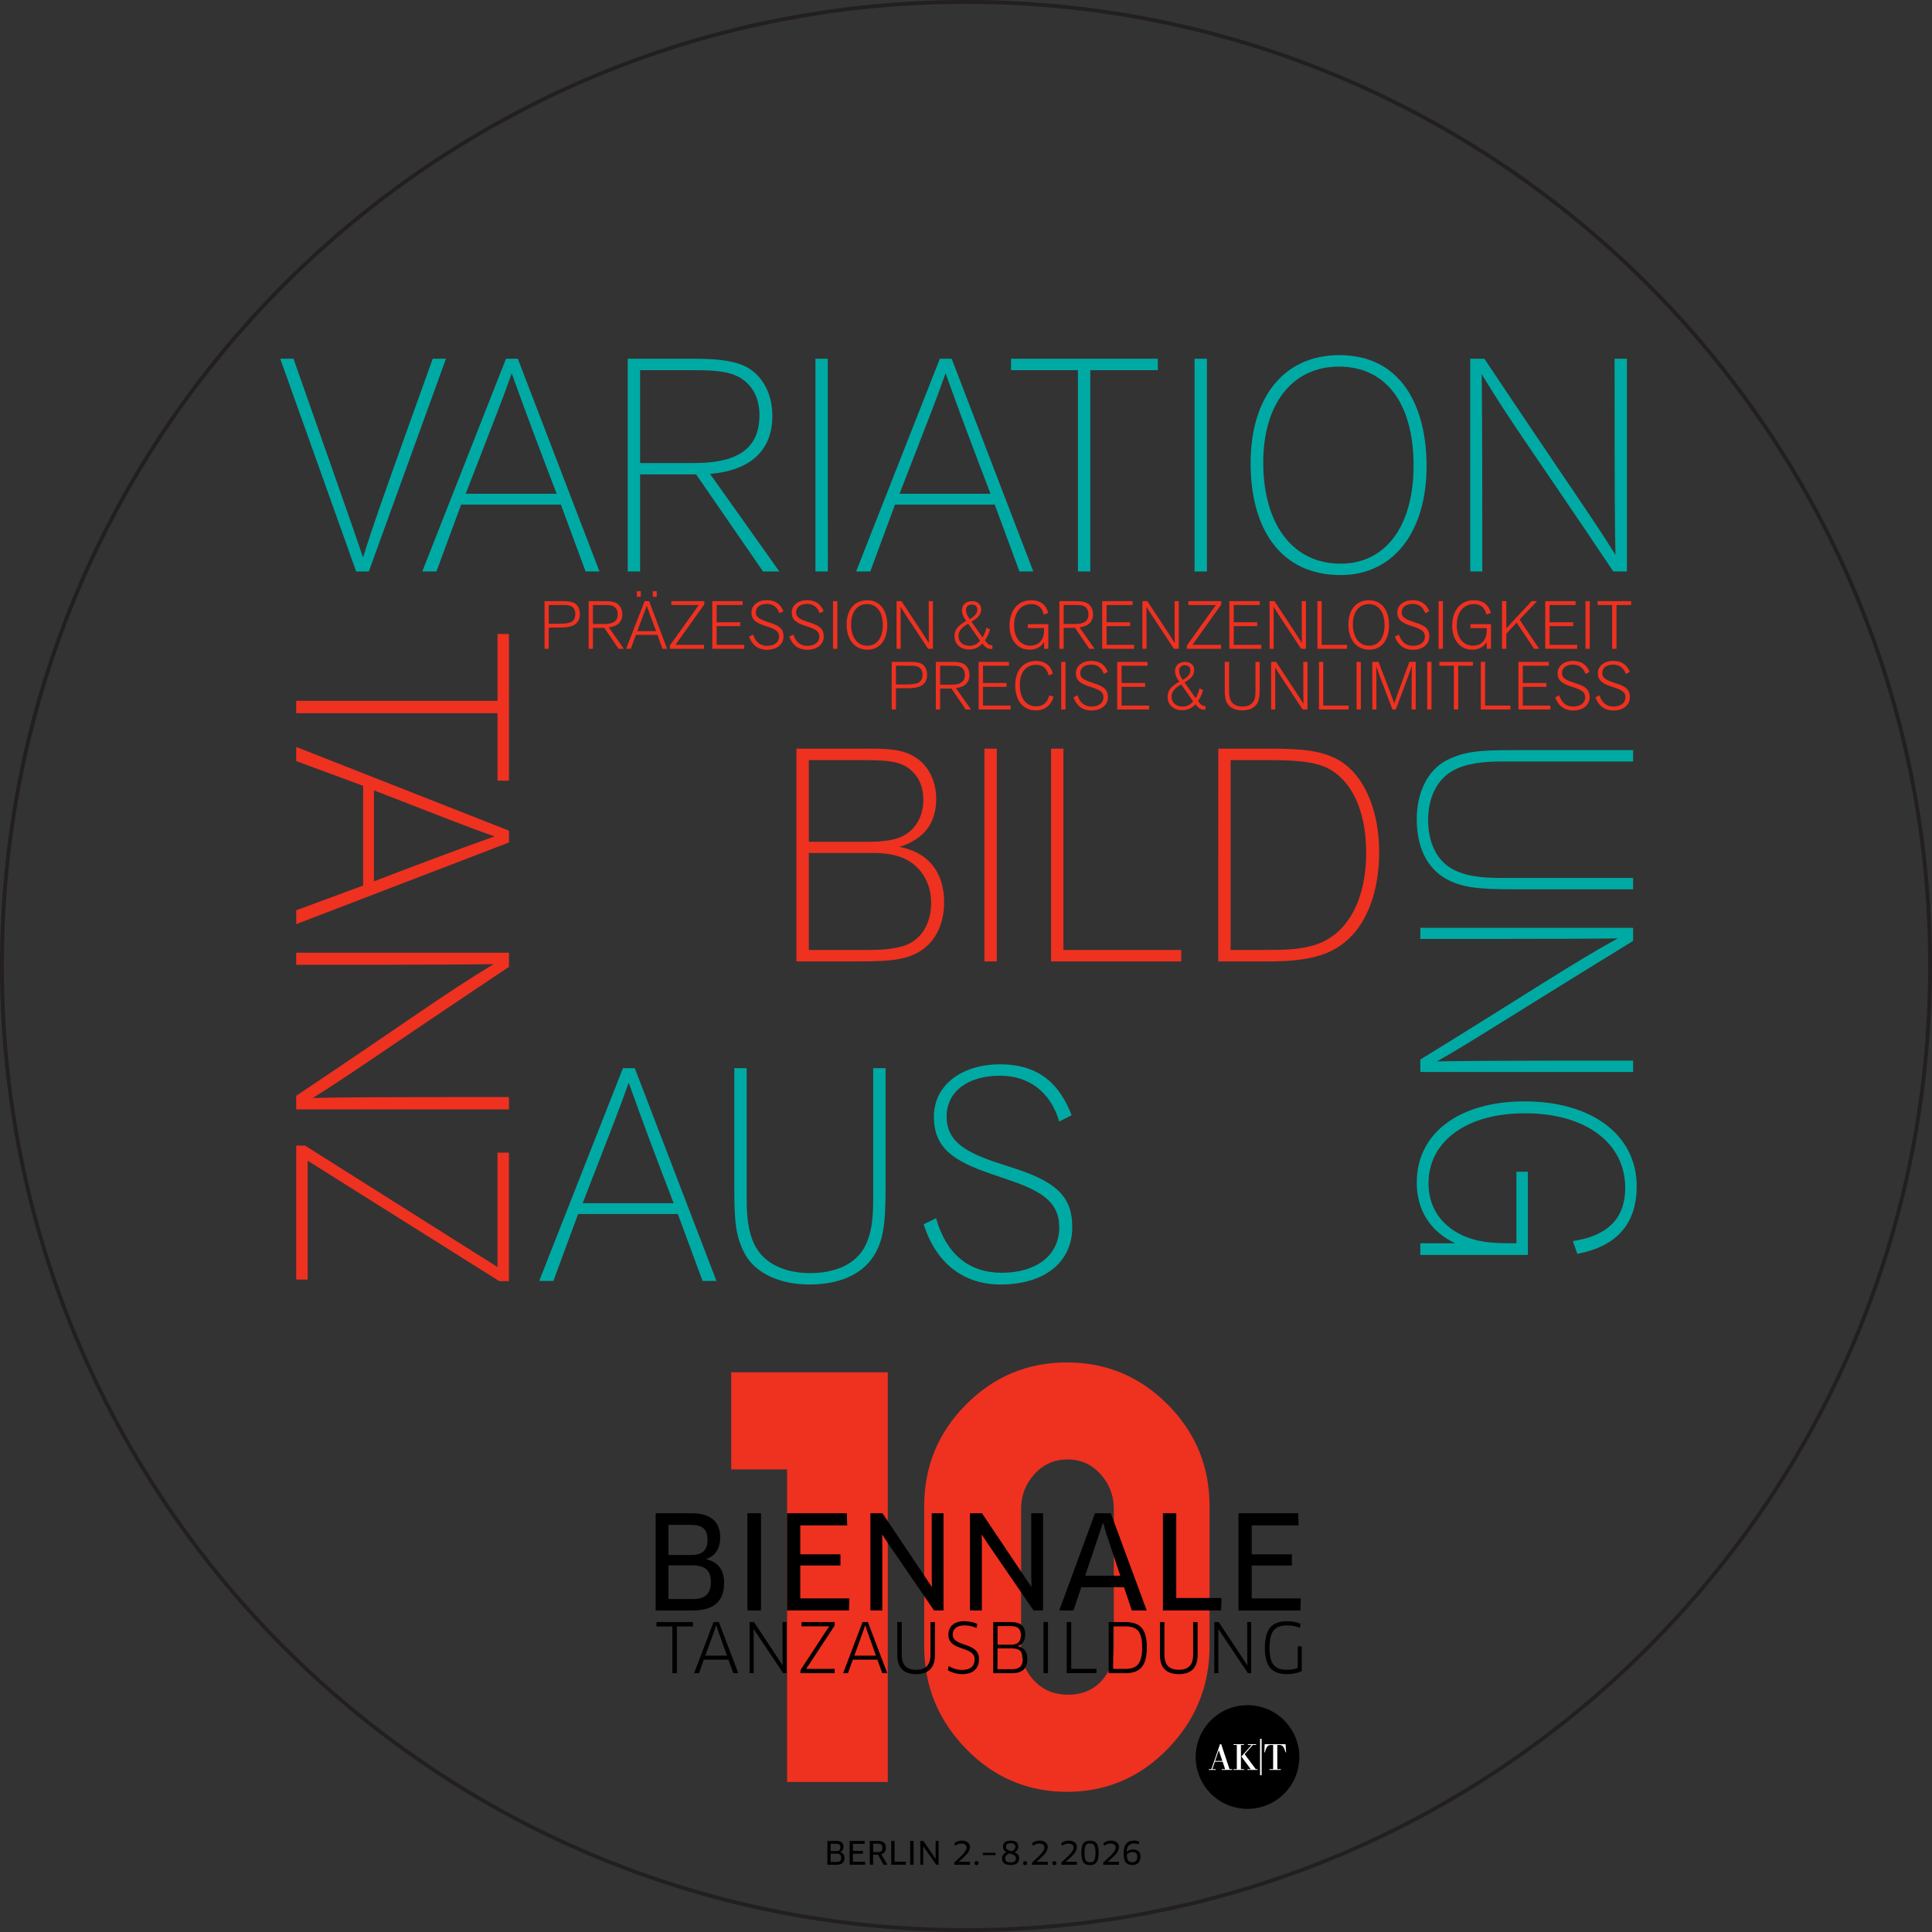 <?xml version="1.0" encoding="UTF-8" standalone="no"?>
<svg xmlns:inkscape="http://www.inkscape.org/namespaces/inkscape" xmlns:sodipodi="http://sodipodi.sourceforge.net/DTD/sodipodi-0.dtd" xmlns="http://www.w3.org/2000/svg" xmlns:svg="http://www.w3.org/2000/svg" width="158.75mm" height="158.749mm" viewBox="0 0 158.75 158.749" version="1.1" id="svg1">
  <rect x="0" y="0" width="158.75" height="158.749" fill="#333333" stroke="none"/>
  <defs id="defs1">
    <clipPath id="clipPath15">
      <path d="M 0,0 H 595.276 V 841.89 H 0 Z" transform="translate(-297.638,-294.803)" id="path15"></path>
    </clipPath>
    <clipPath id="clipPath17">
      <path d="M 0,0 H 595.276 V 841.89 H 0 Z" transform="matrix(1,0,0,-1,-241.8,462.449)" id="path17"></path>
    </clipPath>
    <clipPath id="clipPath27">
      <path d="M 0,0 H 595.276 V 841.89 H 0 Z" transform="matrix(1,0,0,-0.98,-289.496,307.897)" id="path27"></path>
    </clipPath>
    <clipPath id="clipPath29">
      <path d="M 0,0 H 595.276 V 841.89 H 0 Z" transform="translate(-341.575,-331.93)" id="path29"></path>
    </clipPath>
    <clipPath id="clipPath31">
      <path d="M 0,0 H 595.276 V 841.89 H 0 Z" transform="translate(-335.024,-338.201)" id="path31"></path>
    </clipPath>
    <clipPath id="clipPath33">
      <path d="M 0,0 H 595.276 V 841.89 H 0 Z" transform="translate(-341.26,-317.444)" id="path33"></path>
    </clipPath>
    <clipPath id="clipPath35">
      <path d="M 0,0 H 595.276 V 841.89 H 0 Z" transform="translate(-339.452,-319.121)" id="path35"></path>
    </clipPath>
    <clipPath id="clipPath37">
      <path d="M 0,0 H 595.276 V 841.89 H 0 Z" transform="matrix(1,0,0,-1.02,-279.092,309.469)" id="path37"></path>
    </clipPath>
  </defs>
  <g id="layer1" transform="translate(-49.17,-16.035)">
    <path id="path14" d="m 0,0 c 69.666,0 126.142,56.476 126.142,126.142 0,69.666 -56.476,126.141 -126.142,126.141 -69.666,0 -126.142,-56.475 -126.142,-126.141 C -126.142,56.476 -69.666,0 0,0 Z" style="fill:none;stroke:#231f20;stroke-width:0.5;stroke-linecap:butt;stroke-linejoin:miter;stroke-miterlimit:4;stroke-dasharray:none;stroke-opacity:1" transform="matrix(0.628,0,0,-0.628,128.545,174.627)" clip-path="url(#clipPath15)"></path>
    <g id="g15" transform="matrix(0.471,0,0,0.471,-192.081,-19.482)">
      <path id="path16" d="M 1.253,-7.171875e-4 V -2.778 h 1.383 c 0.797,0 1.336,-0.07 1.699,-0.223 0.703,-0.281 0.996,-0.855 0.996,-1.547 0,-0.68 -0.305,-1.242 -0.785,-1.465 -0.316,-0.152 -0.75,-0.223 -1.605,-0.223 H 0.702 v 6.234 z m 0,-3.281 v -2.449 h 1.5 c 0.832,0 1.266,0 1.582,0.258 0.246,0.176 0.398,0.504 0.398,0.914 0,0.516 -0.211,0.914 -0.621,1.09 -0.34,0.141 -0.879,0.188 -1.512,0.188 z M 11.079,-7.171875e-4 9.111,-2.801 c 1.148,-0.129 1.77,-0.738 1.77,-1.711 0,-0.75 -0.387,-1.312 -0.891,-1.523 -0.434,-0.188 -0.961,-0.199 -1.594,-0.199 h -1.922 v 6.234 h 0.562 V -2.743 H 8.525 L 10.388,-7.171875e-4 Z M 7.036,-3.247 v -2.484 h 1.441 c 0.609,0 1.043,0.012 1.336,0.223 0.316,0.211 0.469,0.574 0.469,0.973 0,0.422 -0.117,0.715 -0.363,0.926 -0.281,0.258 -0.773,0.363 -1.441,0.363 z M 16.742,-7.171875e-4 14.387,-6.235 h -0.586 l -2.426,6.234 h 0.621 L 12.653,-1.817 h 2.824 l 0.656,1.816 z M 12.84,-2.309 c 0.832,-2.203 1.043,-2.766 1.242,-3.316 0.188,0.574 0.398,1.102 1.219,3.316 z m 0.457,-4.5 v -0.727 h -0.516 v 0.727 z m 2.086,0 v -0.727 h -0.516 v 0.727 z m 6.188,6.809 V -0.516 H 17.832 L 21.606,-5.801 v -0.434 h -4.312 v 0.504 h 3.598 l -3.797,5.309 v 0.422 z m 5.268,0 V -0.516 H 23.229 V -2.966 h 3.082 v -0.504 h -3.082 v -2.262 h 3.398 V -6.235 H 22.654 V -7.171875e-4 Z M 27.465,-1.594 c 0.387,1.09 1.184,1.723 2.344,1.723 1.289,0 2.168,-0.691 2.168,-1.758 0,-0.879 -0.434,-1.348 -1.664,-1.746 l -0.551,-0.188 c -1.008,-0.34 -1.406,-0.609 -1.406,-1.207 0,-0.656 0.539,-1.102 1.441,-1.102 0.762,0 1.371,0.387 1.641,1.219 l 0.527,-0.27 c -0.363,-0.902 -1.055,-1.441 -2.18,-1.441 -1.125,0 -2.004,0.645 -2.004,1.617 0,0.902 0.551,1.336 1.688,1.711 l 0.527,0.176 c 1.031,0.352 1.395,0.633 1.395,1.266 0,0.773 -0.668,1.207 -1.559,1.207 -0.938,0 -1.523,-0.504 -1.828,-1.465 z m 5.268,0 c 0.387,1.09 1.184,1.723 2.344,1.723 1.289,0 2.168,-0.691 2.168,-1.758 0,-0.879 -0.434,-1.348 -1.664,-1.746 l -0.551,-0.188 c -1.008,-0.34 -1.406,-0.609 -1.406,-1.207 0,-0.656 0.539,-1.102 1.441,-1.102 0.762,0 1.371,0.387 1.641,1.219 l 0.527,-0.27 c -0.363,-0.902 -1.055,-1.441 -2.18,-1.441 -1.125,0 -2.004,0.645 -2.004,1.617 0,0.902 0.551,1.336 1.688,1.711 l 0.527,0.176 c 1.031,0.352 1.395,0.633 1.395,1.266 0,0.773 -0.668,1.207 -1.559,1.207 -0.938,0 -1.523,-0.504 -1.828,-1.465 z m 6.287,1.594 V -6.235 h -0.562 V -7.171875e-4 Z M 45.556,-3.083 c 0,-1.781 -0.832,-3.27 -2.625,-3.27 -1.664,0 -2.695,1.23 -2.695,3.176 0,1.898 0.973,3.293 2.73,3.293 1.594,0 2.59,-1.242 2.59,-3.199 z m -0.586,0 c 0,1.676 -0.797,2.684 -2.016,2.684 -1.301,0 -2.133,-1.078 -2.133,-2.801 0,-1.629 0.809,-2.648 2.098,-2.648 1.254,0 2.051,1.02 2.051,2.766 z m 6.56,3.082 V -6.235 h -0.551 c 0,3.973 0.012,4.781 0.023,5.484 -0.363,-0.598 -0.738,-1.172 -3.586,-5.484 h -0.645 v 6.234 h 0.539 c 0,-4.289 0,-4.957 -0.012,-5.496 0.445,0.738 0.867,1.359 3.598,5.496 z M 58.526,-2.766 c -0.094,0.504 -0.281,0.926 -0.504,1.277 l -1.441,-2.051 c 0.961,-0.574 1.266,-1.008 1.266,-1.652 0,-0.609 -0.48,-1.043 -1.195,-1.043 -0.785,0 -1.324,0.469 -1.324,1.172 0,0.445 0.141,0.844 0.562,1.418 -1.242,0.691 -1.535,1.254 -1.535,2.039 0,0.973 0.773,1.699 1.898,1.699 0.727,0 1.266,-0.246 1.758,-0.785 0.082,0.117 0.152,0.211 0.223,0.281 0.258,0.281 0.527,0.434 0.891,0.434 0.059,0 0.094,0 0.188,0 v -0.48 c -0.281,0 -0.469,-0.047 -0.691,-0.293 -0.082,-0.094 -0.188,-0.223 -0.281,-0.352 0.293,-0.422 0.469,-0.82 0.668,-1.43 z m -0.832,1.699 c -0.387,0.492 -0.832,0.68 -1.359,0.68 -0.855,0 -1.453,-0.48 -1.453,-1.266 0,-0.633 0.305,-1.09 1.266,-1.629 z m -1.359,-2.801 c -0.375,-0.574 -0.469,-0.855 -0.469,-1.207 0,-0.434 0.293,-0.715 0.762,-0.715 0.434,0 0.715,0.258 0.715,0.645 0,0.445 -0.258,0.844 -1.008,1.277 z M 66.632,-7.171875e-4 V -3.223 h -2.684 v 0.516 h 2.133 c 0,0.457 -0.023,0.809 -0.117,1.113 -0.246,0.738 -0.809,1.184 -1.688,1.184 -1.266,0 -2.121,-1.02 -2.121,-2.66 0,-1.711 0.902,-2.777 2.262,-2.777 0.938,0 1.441,0.539 1.617,1.371 l 0.586,-0.211 c -0.27,-1.043 -0.973,-1.664 -2.262,-1.664 -1.758,0 -2.801,1.418 -2.801,3.305 0,1.91 1.031,3.164 2.613,3.164 0.82,0 1.512,-0.328 1.91,-1.008 v 0.891 z m 6.053,0 -1.969,-2.801 c 1.148,-0.129 1.77,-0.738 1.77,-1.711 0,-0.75 -0.387,-1.312 -0.891,-1.523 -0.434,-0.188 -0.961,-0.199 -1.594,-0.199 h -1.922 v 6.234 h 0.562 V -2.743 h 1.488 l 1.863,2.742 z M 68.642,-3.247 v -2.484 h 1.441 c 0.609,0 1.043,0.012 1.336,0.223 0.316,0.211 0.469,0.574 0.469,0.973 0,0.422 -0.117,0.715 -0.363,0.926 -0.281,0.258 -0.773,0.363 -1.441,0.363 z m 9.226,3.246 V -0.516 H 74.258 V -2.966 h 3.082 v -0.504 h -3.082 v -2.262 h 3.398 v -0.504 h -3.973 v 6.234 z m 5.839,0 V -6.235 h -0.551 c 0,3.973 0.012,4.781 0.023,5.484 -0.363,-0.598 -0.738,-1.172 -3.586,-5.484 h -0.645 v 6.234 h 0.539 c 0,-4.289 0,-4.957 -0.012,-5.496 0.445,0.738 0.867,1.359 3.598,5.496 z m 5.531,0 V -0.516 h -3.738 l 3.773,-5.285 v -0.434 h -4.312 v 0.504 h 3.598 l -3.797,5.309 v 0.422 z m 5.271,0 V -0.516 H 90.899 V -2.966 h 3.082 v -0.504 h -3.082 v -2.262 h 3.398 V -6.235 H 90.324 v 6.234 z m 5.839,0 V -6.235 h -0.551 c 0,3.973 0.012,4.781 0.023,5.484 C 99.456,-1.348 99.081,-1.923 96.234,-6.235 h -0.645 v 6.234 h 0.539 c 0,-4.289 0,-4.957 -0.012,-5.496 0.445,0.738 0.867,1.359 3.598,5.496 z m 5.379,0 V -0.516 h -3.316 V -6.235 h -0.562 V -7.171875e-4 Z M 111.225,-3.083 c 0,-1.781 -0.832,-3.27 -2.625,-3.27 -1.664,0 -2.695,1.23 -2.695,3.176 0,1.898 0.973,3.293 2.73,3.293 1.594,0 2.59,-1.242 2.59,-3.199 z m -0.586,0 c 0,1.676 -0.797,2.684 -2.016,2.684 -1.301,0 -2.133,-1.078 -2.133,-2.801 0,-1.629 0.809,-2.648 2.098,-2.648 1.254,0 2.051,1.02 2.051,2.766 z m 1.348,1.488 c 0.387,1.09 1.184,1.723 2.344,1.723 1.289,0 2.168,-0.691 2.168,-1.758 0,-0.879 -0.434,-1.348 -1.664,-1.746 l -0.551,-0.188 c -1.008,-0.34 -1.406,-0.609 -1.406,-1.207 0,-0.656 0.539,-1.102 1.441,-1.102 0.762,0 1.371,0.387 1.641,1.219 l 0.527,-0.27 c -0.363,-0.902 -1.055,-1.441 -2.18,-1.441 -1.125,0 -2.004,0.645 -2.004,1.617 0,0.902 0.551,1.336 1.688,1.711 l 0.527,0.176 c 1.031,0.352 1.395,0.633 1.395,1.266 0,0.773 -0.668,1.207 -1.559,1.207 -0.938,0 -1.523,-0.504 -1.828,-1.465 z m 6.287,1.594 V -6.235 h -0.562 v 6.234 z m 6.29,0 V -3.223 h -2.684 v 0.516 h 2.133 c 0,0.457 -0.023,0.809 -0.117,1.113 -0.246,0.738 -0.809,1.184 -1.688,1.184 -1.266,0 -2.121,-1.02 -2.121,-2.66 0,-1.711 0.902,-2.777 2.262,-2.777 0.938,0 1.441,0.539 1.617,1.371 l 0.586,-0.211 c -0.27,-1.043 -0.973,-1.664 -2.262,-1.664 -1.758,0 -2.801,1.418 -2.801,3.305 0,1.91 1.031,3.164 2.613,3.164 0.82,0 1.512,-0.328 1.91,-1.008 v 0.891 z m 6.308,0 -2.566,-3.82 2.297,-2.414 h -0.715 l -3.316,3.562 v -3.562 h -0.562 v 6.234 h 0.562 V -1.981 l 1.348,-1.441 2.285,3.422 z m 4.978,0 V -0.516 h -3.609 V -2.966 h 3.082 v -0.504 h -3.082 v -2.262 h 3.398 v -0.504 h -3.973 v 6.234 z m 1.646,0 V -6.235 h -0.562 v 6.234 z m 3.498,0 V -5.731 h 1.922 v -0.504 h -4.395 v 0.504 h 1.898 v 5.73 z m 0,0" style="fill:#ef3120;fill-opacity:1;fill-rule:nonzero;stroke:none" aria-label="PRÄZESSION &amp; GRENZENLOSIGKEIT " transform="matrix(1.333,0,0,1.333,606.275,188.591)" clip-path="url(#clipPath17)"></path>
    </g>
    <g id="g17" transform="matrix(0.471,0,0,0.471,-192.081,-19.482)">
      <path id="path18" d="M 1.255,-6.046875e-4 V -2.778 h 1.383 c 0.797,0 1.336,-0.07 1.699,-0.223 0.703,-0.281 0.996,-0.855 0.996,-1.547 0,-0.68 -0.305,-1.242 -0.785,-1.465 -0.316,-0.152 -0.75,-0.223 -1.605,-0.223 H 0.704 v 6.234 z m 0,-3.281 v -2.449 h 1.5 c 0.832,0 1.266,0 1.582,0.258 0.246,0.176 0.398,0.504 0.398,0.914 0,0.516 -0.211,0.914 -0.621,1.09 -0.34,0.141 -0.879,0.188 -1.512,0.188 z M 11.078,-6.046875e-4 9.109,-2.801 c 1.148,-0.129 1.77,-0.738 1.77,-1.711 0,-0.75 -0.387,-1.312 -0.891,-1.523 -0.434,-0.188 -0.961,-0.199 -1.594,-0.199 h -1.922 v 6.234 h 0.562 V -2.743 H 8.523 L 10.387,-6.046875e-4 Z M 7.035,-3.247 v -2.484 h 1.441 c 0.609,0 1.043,0.012 1.336,0.223 0.316,0.211 0.469,0.574 0.469,0.973 0,0.422 -0.117,0.715 -0.363,0.926 -0.281,0.258 -0.773,0.363 -1.441,0.363 z M 16.261,-6.046875e-4 V -0.516 H 12.651 V -2.965 h 3.082 V -3.469 H 12.651 v -2.262 h 3.398 V -6.235 H 12.077 V -6.046875e-4 Z M 21.789,-4.665 c -0.234,-1.031 -0.984,-1.688 -2.18,-1.688 -1.629,0 -2.742,1.148 -2.742,3.188 0,2.027 1.031,3.281 2.684,3.281 1.172,0 2.004,-0.633 2.332,-1.781 l -0.574,-0.199 c -0.188,0.984 -0.844,1.453 -1.711,1.453 -1.301,0 -2.133,-1.055 -2.133,-2.812 0,-1.664 0.82,-2.625 2.133,-2.625 0.984,0 1.453,0.562 1.641,1.383 z m 1.658,4.664 V -6.235 h -0.562 V -6.046875e-4 Z M 24.487,-1.594 c 0.387,1.09 1.184,1.723 2.344,1.723 1.289,0 2.168,-0.691 2.168,-1.758 0,-0.879 -0.434,-1.348 -1.664,-1.746 l -0.551,-0.188 c -1.008,-0.34 -1.406,-0.609 -1.406,-1.207 0,-0.656 0.539,-1.102 1.441,-1.102 0.762,0 1.371,0.387 1.641,1.219 l 0.527,-0.27 c -0.363,-0.902 -1.055,-1.441 -2.18,-1.441 -1.125,0 -2.004,0.645 -2.004,1.617 0,0.902 0.551,1.336 1.688,1.711 l 0.527,0.176 c 1.031,0.352 1.395,0.633 1.395,1.266 0,0.773 -0.668,1.207 -1.559,1.207 -0.938,0 -1.523,-0.504 -1.828,-1.465 z m 9.908,1.594 V -0.516 H 30.786 V -2.965 h 3.082 v -0.504 h -3.082 v -2.262 h 3.398 V -6.235 H 30.212 V -6.046875e-4 Z M 40.976,-2.766 c -0.094,0.504 -0.281,0.926 -0.504,1.277 l -1.441,-2.051 c 0.961,-0.574 1.266,-1.008 1.266,-1.652 0,-0.609 -0.48,-1.043 -1.195,-1.043 -0.785,0 -1.324,0.469 -1.324,1.172 0,0.445 0.141,0.844 0.562,1.418 -1.242,0.691 -1.535,1.254 -1.535,2.039 0,0.973 0.773,1.699 1.898,1.699 0.727,0 1.266,-0.246 1.758,-0.785 0.082,0.117 0.152,0.211 0.223,0.281 0.258,0.281 0.527,0.434 0.891,0.434 0.059,0 0.094,0 0.188,0 v -0.48 c -0.281,0 -0.469,-0.047 -0.691,-0.293 -0.082,-0.094 -0.188,-0.223 -0.281,-0.352 0.293,-0.422 0.469,-0.82 0.668,-1.43 z m -0.832,1.699 c -0.387,0.492 -0.832,0.68 -1.359,0.68 -0.855,0 -1.453,-0.48 -1.453,-1.266 0,-0.633 0.305,-1.09 1.266,-1.629 z m -1.359,-2.801 c -0.375,-0.574 -0.469,-0.855 -0.469,-1.207 0,-0.434 0.293,-0.715 0.762,-0.715 0.434,0 0.715,0.258 0.715,0.645 0,0.445 -0.258,0.844 -1.008,1.277 z m 10.075,-2.367 h -0.551 v 3.809 c 0,0.551 -0.035,1.055 -0.293,1.406 -0.328,0.457 -0.797,0.633 -1.441,0.633 -0.645,0 -1.172,-0.246 -1.43,-0.668 -0.223,-0.363 -0.293,-0.82 -0.293,-1.348 v -3.832 h -0.562 v 3.492 c 0,0.914 0.035,1.5 0.363,2.004 0.363,0.539 1.031,0.855 1.898,0.855 0.891,0 1.559,-0.281 1.934,-0.832 0.293,-0.457 0.375,-0.973 0.375,-2.051 z M 55.117,-6.046875e-4 V -6.235 h -0.551 c 0,3.973 0.012,4.781 0.023,5.484 -0.363,-0.598 -0.738,-1.172 -3.586,-5.484 h -0.645 v 6.234 h 0.539 c 0,-4.289 0,-4.957 -0.012,-5.496 0.445,0.738 0.867,1.359 3.598,5.496 z m 5.379,0 V -0.516 H 57.18 V -6.235 h -0.562 v 6.234 z m 1.605,0 V -6.235 h -0.562 v 6.234 z m 7.181,0 V -6.235 h -0.832 c -1.477,3.984 -1.652,4.465 -1.98,5.438 -0.363,-1.031 -0.539,-1.523 -2.062,-5.438 h -0.809 v 6.234 h 0.539 c 0,-4.313 0,-5.039 -0.035,-5.684 0.305,0.914 0.539,1.512 2.133,5.684 h 0.434 C 67.935,-3.34 68.368,-4.524 68.778,-5.696 c -0.023,0.703 -0.035,1.289 -0.035,5.695 z m 2.062,0 V -6.235 h -0.562 v 6.234 z m 3.501,0 V -5.731 h 1.922 V -6.235 H 72.373 v 0.504 h 1.898 v 5.73 z m 6.832,0 V -0.516 H 78.361 V -6.235 h -0.562 v 6.234 z m 5.229,0 V -0.516 H 83.298 V -2.965 h 3.082 v -0.504 h -3.082 v -2.262 h 3.398 V -6.235 H 82.724 V -6.046875e-4 Z M 87.531,-1.594 c 0.387,1.09 1.184,1.723 2.344,1.723 1.289,0 2.168,-0.691 2.168,-1.758 0,-0.879 -0.434,-1.348 -1.664,-1.746 l -0.551,-0.188 c -1.008,-0.34 -1.406,-0.609 -1.406,-1.207 0,-0.656 0.539,-1.102 1.441,-1.102 0.762,0 1.371,0.387 1.641,1.219 l 0.527,-0.27 c -0.363,-0.902 -1.055,-1.441 -2.18,-1.441 -1.125,0 -2.004,0.645 -2.004,1.617 0,0.902 0.551,1.336 1.688,1.711 l 0.527,0.176 c 1.031,0.352 1.395,0.633 1.395,1.266 0,0.773 -0.668,1.207 -1.559,1.207 -0.938,0 -1.523,-0.504 -1.828,-1.465 z m 5.268,0 c 0.387,1.09 1.184,1.723 2.344,1.723 1.289,0 2.168,-0.691 2.168,-1.758 0,-0.879 -0.434,-1.348 -1.664,-1.746 l -0.551,-0.188 c -1.008,-0.34 -1.406,-0.609 -1.406,-1.207 0,-0.656 0.539,-1.102 1.441,-1.102 0.762,0 1.371,0.387 1.641,1.219 l 0.527,-0.27 c -0.363,-0.902 -1.055,-1.441 -2.18,-1.441 -1.125,0 -2.004,0.645 -2.004,1.617 0,0.902 0.551,1.336 1.688,1.711 l 0.527,0.176 c 1.031,0.352 1.395,0.633 1.395,1.266 0,0.773 -0.668,1.207 -1.559,1.207 -0.938,0 -1.523,-0.504 -1.828,-1.465 z m 0,0" style="fill:#ef3120;fill-opacity:1;fill-rule:nonzero;stroke:none" aria-label="PRECISE &amp; UNLIMITLESS" transform="matrix(1.333,0,0,1.333,666.84,199.184)"></path>
    </g>
    <g id="g18" transform="matrix(0.471,0,0,0.471,-192.081,-19.482)">
      <path id="path19" d="M 11.472,-1.65625e-4 V -26.344 h 8.836 v -1.5 H 1.101 v 1.5 H 9.855 V -1.65625e-4 Z m 27.609,0 L 28.394,-27.844 H 26.847 L 15.89,-1.65625e-4 h 1.852 L 20.976,-8.754 h 13.055 l 3.234,8.754 z M 21.574,-10.172 c 3.973,-10.219 5.086,-13.055 6.023,-15.773 1.816,5.086 3.867,10.523 5.883,15.773 z M 63.328,-1.65625e-4 V -27.844 h -1.617 c 0,18.141 0.035,22.09 0.117,25.676 -2.719,-4.418 -5.25,-7.852 -17.156,-25.676 H 42.82 V -1.65625e-4 h 1.582 c 0,-19.676 -0.047,-22.875 -0.082,-25.828 3.984,6.586 6.938,10.453 17.227,25.828 z m 0,0" style="fill:#ef3120;fill-opacity:1;fill-rule:nonzero;stroke:none" aria-label="TA&#10;N" transform="matrix(0,1.333,-1.333,0,563.887,184.535)"></path>
    </g>
    <g id="g19" transform="matrix(0.471,0,0,0.471,-192.081,-19.482)">
      <path id="path20" d="M 18.526,-1.4906258e-4 V -1.35 H 2.975 L 18.737,-23.92 v -1.139 H 1.921 v 1.35 H 16.886 L 0.995,-1.034 v 1.034 z m 0,0" style="fill:#ef3120;fill-opacity:1;fill-rule:nonzero;stroke:none" aria-label="Z" transform="matrix(0,1.333,-1.481,0,563.887,273.935)"></path>
    </g>
    <g id="g20" transform="matrix(0.471,0,0,0.471,-192.081,-19.482)">
      <path id="path21" d="M 23.191,-0.001 12.503,-27.845 H 10.956 L -7.359375e-4,-0.001 H 1.851 L 5.085,-8.755 H 18.14 l 3.234,8.754 z M 5.683,-10.173 c 3.973,-10.219 5.086,-13.055 6.023,-15.773 1.816,5.086 3.867,10.523 5.883,15.773 z M 45.324,-27.845 h -1.617 v 17.238 c 0,2.402 -0.199,4.77 -1.371,6.586 -1.348,2.051 -3.914,3 -6.902,3 -3,0 -5.566,-1.066 -6.867,-3.047 -1.184,-1.77 -1.418,-4.254 -1.418,-6.457 V -27.845 h -1.617 v 15.574 c 0,4.266 0.117,6.434 1.418,8.801 1.383,2.484 4.582,3.938 8.402,3.938 3.902,0 6.855,-1.301 8.402,-3.703 1.301,-2.051 1.57,-4.254 1.57,-8.988 z m 4.992,20.426 c 1.652,5.25 5.355,7.887 10.055,7.887 5.801,0 9.387,-2.953 9.387,-7.488 0,-3.703 -1.699,-5.801 -7.383,-7.652 l -2.52,-0.82 c -4.535,-1.5 -6.539,-3.047 -6.539,-6.035 0,-3.234 2.754,-5.332 6.973,-5.332 3.703,0 6.586,2.016 7.77,6 l 1.617,-0.832 c -1.5,-3.867 -4.066,-6.656 -9.387,-6.656 -4.934,0 -8.637,2.672 -8.637,6.855 0,4.066 2.531,5.801 7.5,7.488 l 2.32,0.797 c 4.699,1.57 6.586,3.152 6.586,6.188 0,3.82 -3.199,5.953 -7.488,5.953 -4.336,0 -7.301,-2.438 -8.637,-7.137 z m 0,0" style="fill:#00aaa4;fill-opacity:1;fill-rule:nonzero;stroke:none" aria-label="AUS" transform="matrix(1.333,0,0,1.333,606.283,298.873)"></path>
    </g>
    <g id="g21" transform="matrix(0.471,0,0,0.471,-192.081,-19.482)">
      <path id="path22" d="M 11.589,-6.984375e-4 21.69,-27.844 H 19.956 c -6.27,17.438 -7.934,22.125 -9.117,26.027 C 9.585,-5.555 7.85,-10.454 1.733,-27.844 H -0.001 L 9.936,-6.984375e-4 Z m 30.19,0 L 31.092,-27.844 H 29.545 L 18.588,-6.984375e-4 h 1.852 L 23.674,-8.755 h 13.055 l 3.234,8.754 z M 24.271,-10.173 c 3.973,-10.219 5.086,-13.055 6.023,-15.773 1.816,5.086 3.867,10.523 5.883,15.773 z M 65.319,-6.984375e-4 56.249,-12.774 c 5.32,-0.434 8.156,-3.117 8.156,-7.57 0,-3.352 -1.652,-5.602 -3.586,-6.516 -1.734,-0.82 -4.02,-0.984 -6.785,-0.984 H 45.479 V -6.984375e-4 h 1.617 V -12.704 h 7.336 L 63.186,-6.984375e-4 Z M 47.096,-14.192 v -12.152 h 6.902 c 2.285,0 4.617,0.047 6.188,0.984 1.781,1.066 2.531,2.883 2.531,4.898 0,4.254 -2.684,6.27 -8.52,6.27 z m 24.565,-13.652 H 70.045 V -6.984375e-4 h 1.617 z M 98.559,-6.984375e-4 87.872,-27.844 H 86.325 L 75.368,-6.984375e-4 h 1.852 L 80.454,-8.755 h 13.055 l 3.234,8.754 z M 81.052,-10.173 c 3.973,-10.219 5.086,-13.055 6.023,-15.773 1.816,5.086 3.867,10.523 5.883,15.773 z M 106.015,-6.984375e-4 V -26.344 h 8.836 v -1.5 H 95.644 v 1.5 h 8.754 V -6.984375e-4 Z M 121.276,-27.844 h -1.617 V -6.984375e-4 h 1.617 z m 28.749,14.039 c 0,-7.523 -3.117,-14.508 -11.402,-14.508 -7.289,0 -11.625,5.52 -11.625,14.156 0,8.402 3.785,14.625 11.789,14.625 6.855,0 11.238,-5.59 11.238,-14.273 z m -1.699,-0.035 c 0,8.004 -3.75,12.82 -9.539,12.82 -6.27,0 -10.137,-5.133 -10.137,-13.254 0,-7.617 3.785,-12.539 9.902,-12.539 6.07,0 9.773,4.688 9.773,12.973 z M 176.246,-6.984375e-4 V -27.844 h -1.617 c 0,18.141 0.035,22.09 0.117,25.676 -2.719,-4.418 -5.25,-7.852 -17.156,-25.676 h -1.852 V -6.984375e-4 h 1.582 c 0,-19.676 -0.047,-22.875 -0.082,-25.828 3.984,6.586 6.938,10.453 17.227,25.828 z m 0,0" style="fill:#00aaa4;fill-opacity:1;fill-rule:nonzero;stroke:none" aria-label="VARIATION" transform="matrix(1.333,0,0,1.333,561.1,175.106)"></path>
    </g>
    <g id="g22" transform="matrix(0.471,0,0,0.471,-192.081,-19.482)">
      <path id="path23" d="m 21.292,-25.617 h -1.488 v 15.859 c 0,2.21 -0.176,4.388 -1.266,6.059 -1.23,1.887 -3.586,2.76 -6.352,2.76 -2.754,0 -5.109,-0.981 -6.305,-2.803 -1.09,-1.628 -1.312,-3.914 -1.312,-5.94 V -25.617 H 3.081 v 14.328 c 0,3.924 0.105,5.919 1.312,8.097 1.266,2.286 4.207,3.623 7.723,3.623 3.598,0 6.316,-1.197 7.734,-3.407 1.195,-1.887 1.441,-3.914 1.441,-8.269 z M 45.201,-8.2512536e-4 V -25.617 h -1.488 c 0,16.689 0.035,20.323 0.105,23.622 -2.496,-4.065 -4.816,-7.223 -15.773,-23.622 H 26.334 V -8.2512536e-4 h 1.453 C 27.787,-18.103 27.752,-21.046 27.717,-23.763 c 3.668,6.059 6.387,9.617 15.855,23.762 z M 67.329,-18.361 l 1.676,-0.539 c -0.984,-4.755 -3.926,-7.148 -8.859,-7.148 -6.668,0 -11.098,5.369 -11.098,13.498 0,7.903 4.172,12.981 10.629,12.981 3.633,0 6.422,-1.66 7.945,-4.636 v 4.205 h 1.523 V -12.949 H 58.259 v 1.38 h 9.363 c 0,2.792 -0.105,3.946 -0.574,5.369 -1.09,3.256 -3.738,5.218 -7.266,5.218 -5.473,0 -9.176,-4.528 -9.176,-11.611 0,-7.364 3.914,-12.075 9.762,-12.075 4.312,0 6.352,2.469 6.961,6.307 z m 0,0" style="fill:#00aaa4;fill-opacity:1;fill-rule:nonzero;stroke:none" aria-label="UNG" transform="matrix(0,1.333,-1.449,0,759.996,202.169)"></path>
    </g>
    <g id="g23" transform="matrix(0.471,0,0,0.471,-192.081,-19.482)">
      <path id="path24" d="M 3.351,-27.843 V 0.001 h 8.203 c 4.066,0 5.836,-0.234 7.418,-1.02 2.355,-1.148 3.703,-3.598 3.703,-6.715 0,-3.938 -2.051,-6.539 -5.836,-7.254 3.234,-1.02 4.805,-3.117 4.805,-6.305 0,-2.332 -1.055,-4.383 -2.754,-5.438 -1.301,-0.832 -2.801,-1.113 -5.684,-1.113 z m 1.617,1.5 H 12.574 c 3.551,0 4.934,0.398 6.117,1.664 0.832,0.867 1.266,2.086 1.266,3.504 0,2.168 -0.984,3.902 -2.684,4.77 -0.984,0.48 -2.402,0.75 -4.5,0.75 H 4.968 Z m 0,12.152 h 8.402 c 2.168,0 3.738,0.387 4.969,1.219 1.688,1.184 2.637,3.07 2.637,5.32 0,2.684 -1.254,4.734 -3.305,5.52 -0.949,0.363 -2.449,0.633 -4.781,0.633 H 4.968 Z M 29.572,-27.843 H 27.955 V 0.001 h 1.617 z M 53.71,0.001 V -1.499 H 38.288 V -27.843 H 36.67 V 0.001 Z m 4.846,0 h 6.586 c 5.637,0 8.637,-0.949 10.957,-3.434 2.25,-2.438 3.516,-6.305 3.516,-10.875 0,-5.883 -2.25,-10.617 -5.801,-12.305 -1.852,-0.867 -3.785,-1.23 -8.32,-1.23 h -6.938 z M 60.172,-1.499 V -26.343 h 5.438 c 4.031,0 6.434,0.398 7.969,1.465 3.199,2.168 4.336,6.422 4.336,10.723 0,5.684 -2.168,10.289 -6.223,11.824 -2.051,0.797 -4.465,0.832 -6.785,0.832 z m 0,0" style="fill:#ef3120;fill-opacity:1;fill-rule:nonzero;stroke:none" aria-label="BILD" transform="matrix(1.333,0,0,1.333,646.689,243.131)"></path>
    </g>
    <path id="path25" d="m 113.845,136.773 h -4.592 v -7.978 h 12.864 v 33.662 h -8.272 z m 0,0" style="fill:#ef3120;fill-opacity:1;fill-rule:nonzero;stroke:none;stroke-width:0.628" aria-label="1"></path>
    <path id="path26" d="m 40.009,-35.361 v 17.962 c 0,5.093 -1.825,9.475 -5.473,13.15 -3.65,3.675 -8.048,5.512 -13.195,5.512 -5.142,0 -9.539,-1.837 -13.195,-5.512 C 4.495,-7.925 2.673,-12.306 2.673,-17.399 v -17.962 c 0,-5.09 1.822,-9.432 5.473,-13.023 3.656,-3.597 8.054,-5.398 13.195,-5.398 5.147,0 9.545,1.8 13.195,5.398 3.647,3.592 5.473,7.933 5.473,13.023 z m -24.656,0.322 v 17.789 c 0,1.685 0.577,3.118 1.734,4.295 1.154,1.18 2.628,1.769 4.418,1.769 1.781,0 3.223,-0.574 4.324,-1.723 1.102,-1.154 1.652,-2.601 1.652,-4.341 V -35.039 c 0,-1.682 -0.58,-3.152 -1.734,-4.41 -1.148,-1.263 -2.59,-1.895 -4.324,-1.895 -1.734,0 -3.182,0.632 -4.336,1.895 -1.157,1.258 -1.734,2.728 -1.734,4.41 z m 0,0" style="fill:#ef3120;fill-opacity:1;fill-rule:nonzero;stroke:none" aria-label="0" transform="matrix(0.628,0,0,0.641,123.432,162.458)" clip-path="url(#clipPath27)"></path>
    <g id="g27" transform="matrix(0.471,0,0,0.471,-192.081,-19.482)">
      <path id="path28" d="m 0,0 h -0.526 v -2.819 c -0.384,-0.161 -0.848,-0.25 -1.392,-0.25 -1.633,0 -2.301,0.75 -2.301,2.881 0,2.248 0.758,2.926 2.354,2.926 0.625,0 1.169,-0.133 1.624,-0.33 l 0.08,0.544 c -0.445,0.197 -1.106,0.331 -1.73,0.331 -2.016,0 -2.935,-0.991 -2.935,-3.479 0,-2.445 0.901,-3.444 2.917,-3.444 0.732,0 1.436,0.161 1.909,0.392 z m -6.613,-3.515 v 6.69 h -0.526 l 0.009,-4.933 0.018,-0.713 -0.018,-0.009 -0.393,0.606 -3.345,5.049 h -0.58 v -6.69 h 0.535 v 5.049 l -0.008,0.723 0.017,0.009 0.393,-0.607 3.461,-5.174 z m -7.014,6.69 h -0.589 v -4.272 c 0,-1.356 -0.624,-1.972 -1.873,-1.972 -1.258,0 -1.882,0.598 -1.882,1.972 v 4.272 h -0.589 v -4.272 c 0,-1.793 0.91,-2.543 2.471,-2.543 1.552,0 2.462,0.75 2.462,2.543 z m -7.264,-3.318 c 0,-2.212 -0.731,-2.81 -2.203,-2.81 h -1.588 v 5.558 h 1.579 c 1.552,0 2.212,-0.634 2.212,-2.748 m 0.616,0 c 0,2.373 -0.839,3.318 -2.81,3.318 h -2.186 v -6.69 h 2.194 c 1.901,0 2.802,0.928 2.802,3.372 m -9.896,-2.801 v 6.119 h -0.589 v -6.69 h 3.881 l 0.027,0.571 z m -3.633,-0.571 h 0.589 v 6.69 h -0.589 z m -2.955,4.951 c 0,-0.812 -0.411,-1.222 -1.249,-1.222 h -1.802 v 2.435 h 1.73 c 0.901,0 1.321,-0.348 1.321,-1.213 m 0.267,-3.033 c 0,-1.035 -0.535,-1.4 -1.427,-1.4 h -1.9 v 2.729 h 1.864 c 0.982,0 1.463,-0.419 1.463,-1.329 m 0.58,-0.045 c 0,0.991 -0.482,1.499 -1.267,1.66 v 0.018 c 0.562,0.16 0.982,0.624 0.982,1.498 0,1.115 -0.625,1.641 -1.865,1.641 h -2.319 v -6.69 h 2.453 c 1.463,0 2.016,0.687 2.016,1.873 m -6.327,-0.026 c 0,2.31 -3.443,1.507 -3.443,3.211 0,0.633 0.437,1.195 1.543,1.195 0.58,0 1.07,-0.124 1.579,-0.338 l 0.107,0.526 c -0.473,0.223 -1.062,0.357 -1.713,0.357 -1.436,0 -2.079,-0.767 -2.079,-1.776 0,-2.203 3.435,-1.418 3.435,-3.211 0,-0.865 -0.544,-1.383 -1.606,-1.383 -0.705,0 -1.275,0.179 -1.793,0.518 l -0.107,-0.553 c 0.509,-0.313 1.133,-0.518 1.9,-0.518 1.428,0 2.177,0.75 2.177,1.972 m -5.765,4.843 h -0.589 v -4.272 c 0,-1.356 -0.625,-1.972 -1.874,-1.972 -1.257,0 -1.882,0.598 -1.882,1.972 v 4.272 h -0.589 v -4.272 c 0,-1.793 0.91,-2.543 2.471,-2.543 1.553,0 2.463,0.75 2.463,2.543 z m -9.138,-0.437 h 0.027 l 0.223,-0.687 1.169,-3.273 h -2.837 l 1.186,3.273 z m 2.239,-6.253 h 0.66 l -2.542,6.69 h -0.696 l -2.542,-6.69 h 0.633 l 0.634,1.766 h 3.22 z m -6.247,0 0.027,0.562 h -3.729 l -0.009,0.027 0.402,0.571 3.327,5.067 v 0.463 h -4.326 l -0.027,-0.561 h 3.63 l 0.009,-0.018 -0.401,-0.58 -3.354,-5.129 v -0.402 z m -6.282,0 v 6.69 h -0.527 l 0.009,-4.933 0.018,-0.713 -0.018,-0.009 -0.392,0.606 -3.345,5.049 h -0.58 v -6.69 h 0.535 v 5.049 l -0.009,0.723 0.018,0.009 0.392,-0.607 3.461,-5.174 z m -9.209,6.253 h 0.027 l 0.223,-0.687 1.168,-3.273 h -2.836 l 1.186,3.273 z m 2.239,-6.253 h 0.66 l -2.542,6.69 h -0.696 l -2.543,-6.69 h 0.634 l 0.633,1.766 h 3.221 z m -5.275,6.12 -0.009,0.57 h -4.763 l -0.018,-0.57 h 2.096 v -6.12 h 0.589 v 6.12 z" style="fill:#000000;fill-opacity:1;fill-rule:nonzero;stroke:none" transform="matrix(1.333,0,0,-1.333,739.309,362.617)" clip-path="url(#clipPath29)"></path>
    </g>
    <g id="g29" transform="matrix(0.471,0,0,0.471,-192.081,-19.482)">
      <path id="path30" d="M 0,0 V 4.308 H 5.258 V 5.767 H 0 V 9.549 H 6.14 L 6.089,11.144 H -1.73 V -1.578 H 6.377 L 6.428,0 Z m -9.872,0.051 v 11.093 h -1.747 V -1.578 h 7.616 l 0.051,1.629 z m -9.617,9.821 h 0.051 l 0.39,-1.323 1.849,-5.581 h -4.596 l 1.882,5.581 z m 3.8,-11.45 h 1.95 l -4.698,12.722 h -2.069 l -4.682,-12.722 h 1.866 l 1.018,3.037 h 5.597 z m -11.619,0 v 12.722 h -1.543 V 2.9 l 0.034,-1.356 -0.034,-0.018 -6.446,9.618 h -1.577 V -1.578 h 1.56 v 8.515 l -0.017,1.374 0.034,0.017 0.747,-1.153 6.004,-8.753 z m -13.026,0 v 12.722 h -1.544 V 2.9 l 0.034,-1.356 -0.034,-0.018 -6.445,9.618 h -1.578 V -1.578 h 1.561 v 8.515 l -0.017,1.374 0.034,0.017 0.746,-1.153 6.005,-8.753 z M -59.076,0 v 4.308 h 5.258 v 1.459 h -5.258 v 3.782 h 6.14 l -0.051,1.595 h -7.819 V -1.578 h 8.107 L -52.648,0 Z m -6.92,-1.578 h 1.781 v 12.721 h -1.781 z m -5.224,9.245 c 0,-1.34 -0.662,-1.985 -2.053,-1.985 h -3.053 v 3.935 h 2.935 c 1.492,0 2.171,-0.543 2.171,-1.95 m 0.441,-5.496 c 0,-1.679 -0.848,-2.256 -2.341,-2.256 h -3.206 v 4.41 h 3.138 c 1.645,0 2.409,-0.678 2.409,-2.154 m 1.73,-0.136 c 0,1.781 -0.865,2.748 -2.324,3.087 v 0.034 c 1.052,0.356 1.815,1.238 1.815,2.816 0,2.086 -1.272,3.172 -3.783,3.172 h -4.664 V -1.578 h 4.868 c 2.934,0 4.088,1.357 4.088,3.613" style="fill:#000000;fill-opacity:1;fill-rule:nonzero;stroke:none" transform="matrix(1.333,0,0,-1.333,730.575,354.255)" clip-path="url(#clipPath31)"></path>
    </g>
    <g id="g31" transform="matrix(0.471,0,0,0.471,-192.081,-19.482)">
      <path id="path32" d="m 0,0 c 0,-3.747 -3.038,-6.784 -6.785,-6.784 -3.746,0 -6.784,3.037 -6.784,6.784 0,3.747 3.038,6.785 6.784,6.785 C -3.038,6.785 0,3.747 0,0" style="fill:#000000;fill-opacity:1;fill-rule:nonzero;stroke:none" transform="matrix(1.333,0,0,-1.333,738.889,381.93)" clip-path="url(#clipPath33)"></path>
    </g>
    <g id="g33" transform="matrix(0.471,0,0,0.471,-192.081,-19.482)">
      <path id="path34" d="m 0,0 h -2.729 l -0.043,-1.058 h 0.086 c 0.038,0.229 0.166,0.663 0.381,0.833 0.147,0.125 0.266,0.125 0.548,0.125 h 0.133 v -3.163 h -0.482 v -0.1 h 1.492 v 0.1 H -1.076 V -0.1 h 0.123 c 0.244,0 0.405,0.009 0.592,-0.167 0.132,-0.11 0.304,-0.567 0.361,-0.791 h 0.076 z m -5.836,-0.1 h 0.395 V 0 h -1.367 v -0.1 h 0.433 v -3.163 h -0.428 v -0.1 h 1.391 v 0.1 h -0.424 z m 0.486,-1.21 1.071,1.21 h 0.425 V 0 h -1.077 v -0.1 h 0.491 l -1.344,-1.51 1.229,-1.653 h -0.429 v -0.1 h 1.324 v 0.1 h -0.238 z m -1.626,-1.953 0.004,-0.1 h -1.376 v 0.1 h 0.443 l -0.329,0.972 h -1.014 l -0.324,-0.972 h 0.438 v -0.1 h -0.896 v 0.1 h 0.324 l 1.134,3.272 h 0.152 l 1.091,-3.272 z m -1.291,1.076 -0.472,1.391 -0.471,-1.391 z m 4.933,2.891 h 0.209 V -4.06 h -0.209 z" style="fill:#ffffff;fill-opacity:1;fill-rule:nonzero;stroke:none" transform="matrix(1.333,0,0,-1.333,736.479,379.694)" clip-path="url(#clipPath35)"></path>
    </g>
    <path id="path36" d="m 2.648,-0.909 c 0,0.607 -0.34,0.909 -1.02,0.909 H 0.409 V -3.18 H 1.581 c 0.624,0 0.938,0.263 0.938,0.789 0,0.368 -0.149,0.604 -0.445,0.705 v 0.012 c 0.381,0.09 0.574,0.344 0.574,0.765 z m -0.434,-0.024 c 0,-0.191 -0.053,-0.329 -0.152,-0.418 -0.094,-0.087 -0.243,-0.132 -0.445,-0.132 H 0.831 v 1.112 H 1.628 c 0.193,0 0.34,-0.042 0.434,-0.132 0.1,-0.087 0.152,-0.23 0.152,-0.43 z M 2.109,-2.307 c 0,-0.173 -0.044,-0.299 -0.129,-0.371 C 1.892,-2.756 1.757,-2.798 1.57,-2.798 H 0.831 V -1.817 H 1.593 c 0.343,0 0.516,-0.161 0.516,-0.49 z m 1.644,1.913 H 5.358 L 5.346,-1.4027236e-4 H 3.319 V -3.18 h 1.957 l 0.012,0.395 H 3.752 v 0.944 h 1.312 v 0.371 h -1.312 z m 4.307,-1.877 c 0,0.239 -0.056,0.436 -0.164,0.586 -0.103,0.143 -0.255,0.233 -0.457,0.263 L 8.27,-1.4027236e-4 H 7.754 L 7.039,-1.339 H 6.395 V -1.4027236e-4 H 5.961 V -3.18 h 1.078 c 0.352,0 0.609,0.078 0.773,0.227 0.164,0.143 0.246,0.371 0.246,0.681 z m -0.445,0.012 c 0,-0.197 -0.047,-0.338 -0.141,-0.418 -0.088,-0.087 -0.231,-0.132 -0.434,-0.132 H 6.395 v 1.124 h 0.633 c 0.202,0 0.352,-0.042 0.445,-0.132 0.094,-0.087 0.141,-0.233 0.141,-0.442 z m 1.588,1.853 h 1.488 l -0.012,0.406 H 8.768 V -3.18 H 9.201 Z M 11.243,-1.4027236e-4 V -3.18 h 0.445 v 3.18 z m 3.715,0 h -0.305 l -1.5,-2.188 -0.188,-0.287 h -0.012 V -1.4027236e-4 H 12.568 V -3.18 h 0.398 l 1.605,2.403 h 0.012 l -0.012,-0.347 v -2.056 h 0.387 z M 19.057,-2.343 c 0,0.129 -0.029,0.26 -0.082,0.395 -0.047,0.129 -0.111,0.248 -0.188,0.359 -0.079,0.114 -0.188,0.239 -0.328,0.383 -0.135,0.143 -0.264,0.272 -0.387,0.383 -0.126,0.114 -0.29,0.251 -0.492,0.418 v 0.012 h 1.488 l -0.012,0.395 H 17.006 V -0.287 c 0.076,-0.078 0.19,-0.185 0.34,-0.323 0.146,-0.143 0.261,-0.251 0.34,-0.323 0.076,-0.072 0.176,-0.167 0.293,-0.287 0.117,-0.12 0.205,-0.218 0.27,-0.299 0.062,-0.078 0.123,-0.167 0.188,-0.263 0.062,-0.096 0.108,-0.182 0.141,-0.263 0.029,-0.087 0.047,-0.17 0.047,-0.251 0,-0.158 -0.059,-0.287 -0.176,-0.383 -0.111,-0.096 -0.278,-0.143 -0.504,-0.143 -0.299,0 -0.571,0.102 -0.82,0.299 l -0.117,-0.347 c 0.287,-0.23 0.624,-0.347 1.008,-0.347 0.328,0 0.58,0.081 0.762,0.239 0.188,0.152 0.281,0.365 0.281,0.634 z m 1.134,2.128 c 0,0.176 -0.088,0.263 -0.258,0.263 -0.094,0 -0.164,-0.021 -0.211,-0.06 -0.041,-0.039 -0.059,-0.108 -0.059,-0.203 0,-0.173 0.085,-0.263 0.258,-0.263 0.179,0 0.27,0.09 0.27,0.263 z m 0.565,-1.375 h 1.664 v 0.299 h -1.664 z m 2.505,0.705 c 0,-0.167 0.05,-0.317 0.152,-0.454 0.1,-0.143 0.24,-0.254 0.422,-0.335 v -0.012 c -0.299,-0.149 -0.445,-0.389 -0.445,-0.717 0,-0.541 0.331,-0.813 0.996,-0.813 0.662,0 0.996,0.272 0.996,0.813 0,0.329 -0.158,0.571 -0.469,0.729 v 0.012 c 0.179,0.072 0.319,0.167 0.422,0.287 0.108,0.12 0.164,0.284 0.164,0.49 0,0.616 -0.372,0.921 -1.113,0.921 -0.384,0 -0.668,-0.075 -0.855,-0.227 -0.182,-0.149 -0.27,-0.383 -0.27,-0.693 z m 1.828,0.036 c 0,-0.054 -0.009,-0.102 -0.023,-0.143 -0.018,-0.048 -0.035,-0.087 -0.059,-0.12 -0.018,-0.039 -0.047,-0.075 -0.094,-0.108 -0.041,-0.03 -0.076,-0.054 -0.105,-0.072 -0.023,-0.024 -0.07,-0.048 -0.141,-0.072 -0.064,-0.03 -0.111,-0.051 -0.141,-0.06 -0.023,-0.006 -0.079,-0.024 -0.164,-0.048 -0.079,-0.024 -0.135,-0.039 -0.164,-0.048 -0.352,0.161 -0.527,0.377 -0.527,0.646 0,0.191 0.053,0.335 0.164,0.43 0.117,0.09 0.305,0.132 0.562,0.132 0.46,0 0.691,-0.179 0.691,-0.538 z m -1.312,-1.542 c 0,0.072 0.015,0.14 0.047,0.203 0.029,0.057 0.064,0.105 0.105,0.143 0.038,0.033 0.097,0.069 0.176,0.108 0.085,0.033 0.152,0.057 0.199,0.072 0.053,0.018 0.135,0.042 0.246,0.072 0.305,-0.143 0.457,-0.335 0.457,-0.574 0,-0.335 -0.208,-0.502 -0.621,-0.502 -0.407,0 -0.609,0.161 -0.609,0.478 z m 2.774,2.176 c 0,0.176 -0.088,0.263 -0.258,0.263 -0.094,0 -0.164,-0.021 -0.211,-0.06 -0.041,-0.039 -0.059,-0.108 -0.059,-0.203 0,-0.173 0.085,-0.263 0.258,-0.263 0.179,0 0.27,0.09 0.27,0.263 z m 2.687,-2.128 c 0,0.129 -0.029,0.26 -0.082,0.395 -0.047,0.129 -0.111,0.248 -0.188,0.359 -0.079,0.114 -0.188,0.239 -0.328,0.383 -0.135,0.143 -0.264,0.272 -0.387,0.383 -0.126,0.114 -0.29,0.251 -0.492,0.418 v 0.012 h 1.488 l -0.012,0.395 H 27.187 V -0.287 c 0.076,-0.078 0.19,-0.185 0.34,-0.323 0.146,-0.143 0.261,-0.251 0.34,-0.323 0.076,-0.072 0.176,-0.167 0.293,-0.287 0.117,-0.12 0.205,-0.218 0.27,-0.299 0.062,-0.078 0.123,-0.167 0.188,-0.263 0.062,-0.096 0.108,-0.182 0.141,-0.263 0.029,-0.087 0.047,-0.17 0.047,-0.251 0,-0.158 -0.059,-0.287 -0.176,-0.383 -0.111,-0.096 -0.278,-0.143 -0.504,-0.143 -0.299,0 -0.571,0.102 -0.82,0.299 l -0.117,-0.347 c 0.287,-0.23 0.624,-0.347 1.008,-0.347 0.328,0 0.58,0.081 0.762,0.239 0.188,0.152 0.281,0.365 0.281,0.634 z m 1.134,2.128 c 0,0.176 -0.088,0.263 -0.258,0.263 -0.094,0 -0.164,-0.021 -0.211,-0.06 -0.041,-0.039 -0.059,-0.108 -0.059,-0.203 0,-0.173 0.085,-0.263 0.258,-0.263 0.179,0 0.27,0.09 0.27,0.263 z m 2.687,-2.128 c 0,0.129 -0.029,0.26 -0.082,0.395 -0.047,0.129 -0.111,0.248 -0.188,0.359 -0.079,0.114 -0.188,0.239 -0.328,0.383 -0.135,0.143 -0.264,0.272 -0.387,0.383 -0.126,0.114 -0.29,0.251 -0.492,0.418 v 0.012 h 1.488 l -0.012,0.395 H 31.007 V -0.287 c 0.076,-0.078 0.19,-0.185 0.34,-0.323 0.146,-0.143 0.261,-0.251 0.34,-0.323 0.076,-0.072 0.176,-0.167 0.293,-0.287 0.117,-0.12 0.205,-0.218 0.27,-0.299 0.062,-0.078 0.123,-0.167 0.188,-0.263 0.062,-0.096 0.108,-0.182 0.141,-0.263 0.029,-0.087 0.047,-0.17 0.047,-0.251 0,-0.158 -0.059,-0.287 -0.176,-0.383 -0.111,-0.096 -0.278,-0.143 -0.504,-0.143 -0.299,0 -0.571,0.102 -0.82,0.299 l -0.117,-0.347 c 0.287,-0.23 0.624,-0.347 1.008,-0.347 0.328,0 0.58,0.081 0.762,0.239 0.188,0.152 0.281,0.365 0.281,0.634 z m 2.845,0.753 c 0,0.583 -0.091,1.001 -0.27,1.255 -0.173,0.257 -0.457,0.383 -0.855,0.383 -0.407,0 -0.7,-0.123 -0.879,-0.371 -0.173,-0.254 -0.258,-0.675 -0.258,-1.267 0,-0.598 0.085,-1.016 0.258,-1.255 0.179,-0.245 0.472,-0.371 0.879,-0.371 0.398,0 0.683,0.126 0.855,0.371 0.179,0.239 0.27,0.658 0.27,1.255 z m -0.41,0 c 0,-0.335 -0.029,-0.592 -0.082,-0.777 -0.056,-0.182 -0.135,-0.305 -0.234,-0.371 -0.094,-0.063 -0.229,-0.096 -0.398,-0.096 -0.182,0 -0.322,0.033 -0.422,0.096 -0.094,0.066 -0.17,0.188 -0.223,0.371 -0.056,0.185 -0.082,0.442 -0.082,0.777 0,0.335 0.026,0.598 0.082,0.789 0.053,0.185 0.129,0.308 0.223,0.371 0.1,0.066 0.237,0.096 0.41,0.096 0.179,0 0.316,-0.03 0.41,-0.096 0.1,-0.072 0.179,-0.197 0.234,-0.383 0.053,-0.182 0.082,-0.442 0.082,-0.777 z m 3.067,-0.753 c 0,0.129 -0.029,0.26 -0.082,0.395 -0.047,0.129 -0.111,0.248 -0.188,0.359 -0.079,0.114 -0.188,0.239 -0.328,0.383 -0.135,0.143 -0.264,0.272 -0.387,0.383 -0.126,0.114 -0.29,0.251 -0.492,0.418 v 0.012 h 1.488 l -0.012,0.395 H 36.509 V -0.287 c 0.076,-0.078 0.19,-0.185 0.34,-0.323 0.146,-0.143 0.261,-0.251 0.34,-0.323 0.076,-0.072 0.176,-0.167 0.293,-0.287 0.117,-0.12 0.205,-0.218 0.27,-0.299 0.062,-0.078 0.123,-0.167 0.188,-0.263 0.062,-0.096 0.108,-0.182 0.141,-0.263 0.029,-0.087 0.047,-0.17 0.047,-0.251 0,-0.158 -0.059,-0.287 -0.176,-0.383 -0.111,-0.096 -0.278,-0.143 -0.504,-0.143 -0.299,0 -0.571,0.102 -0.82,0.299 l -0.117,-0.347 c 0.287,-0.23 0.624,-0.347 1.008,-0.347 0.328,0 0.58,0.081 0.762,0.239 0.188,0.152 0.281,0.365 0.281,0.634 z m 2.81,1.243 c 0,0.383 -0.094,0.669 -0.281,0.861 -0.182,0.185 -0.445,0.275 -0.797,0.275 -0.375,0 -0.656,-0.114 -0.844,-0.347 -0.188,-0.239 -0.281,-0.634 -0.281,-1.184 0,-1.148 0.439,-1.722 1.324,-1.722 0.249,0 0.483,0.042 0.703,0.12 l -0.035,0.371 c -0.196,-0.072 -0.404,-0.108 -0.621,-0.108 -0.305,0 -0.539,0.09 -0.703,0.263 -0.158,0.176 -0.246,0.448 -0.27,0.813 l 0.012,0.012 c 0.234,-0.191 0.498,-0.287 0.797,-0.287 0.334,0 0.586,0.081 0.75,0.239 0.164,0.152 0.246,0.383 0.246,0.693 z m -0.41,0 c 0,-0.206 -0.056,-0.359 -0.164,-0.454 -0.103,-0.096 -0.267,-0.143 -0.492,-0.143 -0.126,0 -0.258,0.033 -0.398,0.096 -0.135,0.057 -0.24,0.129 -0.316,0.215 0.006,0.392 0.064,0.666 0.176,0.825 0.108,0.152 0.284,0.227 0.527,0.227 0.445,0 0.668,-0.254 0.668,-0.765 z m 0,0" style="fill:#000000;fill-opacity:1;fill-rule:nonzero;stroke:none" aria-label="BERLIN 2.–8.2.2026" transform="matrix(0.628,0,0,0.616,116.898,169.258)" clip-path="url(#clipPath37)"></path>
  </g>
</svg>

